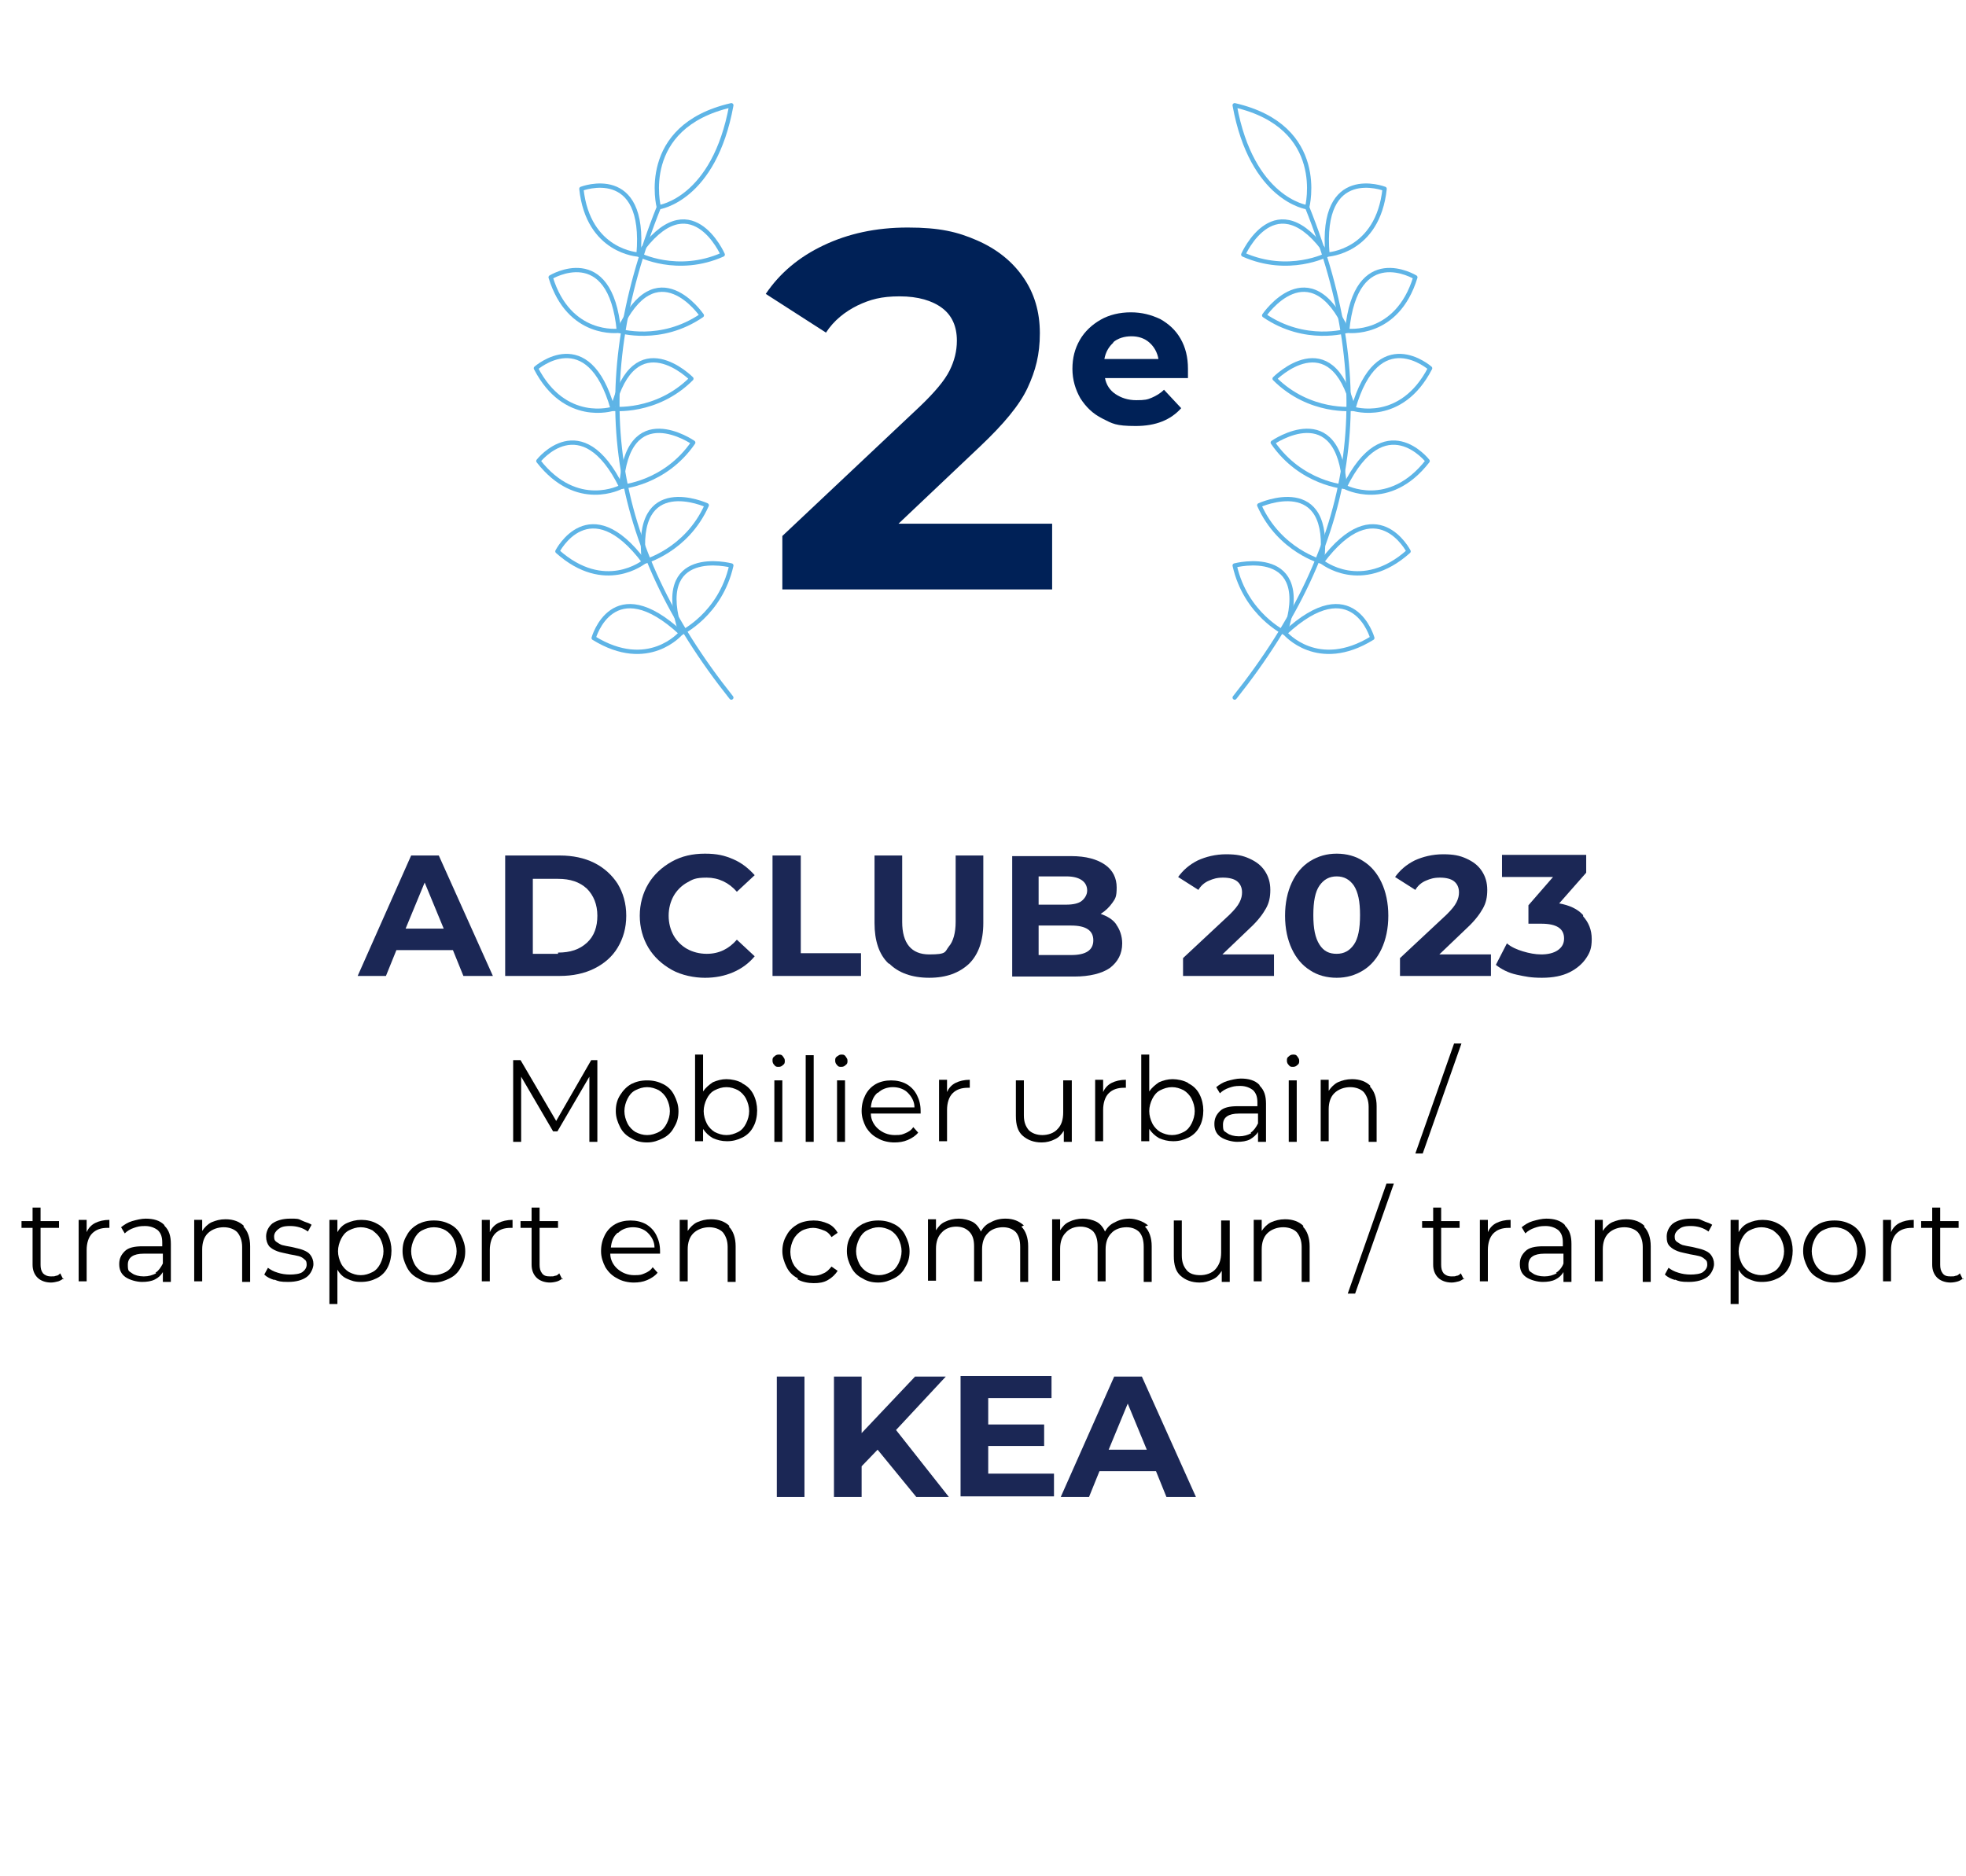 <svg xmlns="http://www.w3.org/2000/svg" id="a" width="4.4in" height="4.2in" viewBox="0 0 319.9 305.1"><defs><style>      .st0 {        fill: #010101;      }      .st1 {        fill: none;        stroke: #5eb4e6;        stroke-linecap: round;        stroke-linejoin: round;        stroke-width: .7px;      }      .st2 {        fill: #1b2755;      }      .st3 {        fill: #002157;      }    </style></defs><g><path class="st2" d="M73.6,154.5h-9.1l-1.7,4.2h-4.6l8.7-19.6h4.5l8.8,19.6h-4.8l-1.7-4.2ZM72.2,151l-3.1-7.5-3.1,7.5h6.2Z"></path><path class="st2" d="M82.2,139.1h8.9c2.1,0,4,.4,5.6,1.2,1.6.8,2.9,2,3.8,3.4.9,1.5,1.4,3.2,1.4,5.2s-.5,3.7-1.4,5.2-2.2,2.6-3.8,3.4c-1.6.8-3.5,1.2-5.6,1.2h-8.9v-19.6h0ZM90.8,154.9c2,0,3.5-.5,4.7-1.6,1.2-1.1,1.7-2.6,1.7-4.4s-.6-3.3-1.7-4.4c-1.2-1.1-2.7-1.6-4.7-1.6h-4.1v12.2h4.1Z"></path><path class="st2" d="M109.3,157.7c-1.6-.9-2.9-2.1-3.8-3.6s-1.4-3.3-1.4-5.2.5-3.7,1.4-5.2,2.2-2.7,3.8-3.6,3.4-1.3,5.4-1.3,3.2.3,4.6.9c1.4.6,2.5,1.5,3.5,2.6l-2.9,2.7c-1.3-1.5-3-2.3-4.9-2.3s-2.3.3-3.2.8-1.7,1.3-2.2,2.2-.8,2-.8,3.2.3,2.3.8,3.2,1.3,1.7,2.2,2.2,2,.8,3.2.8c2,0,3.6-.8,4.9-2.3l2.9,2.7c-.9,1.1-2.1,2-3.5,2.6s-2.9.9-4.6.9-3.8-.4-5.4-1.3Z"></path><path class="st2" d="M125.8,139.1h4.5v15.9h9.8v3.7h-14.4s0-19.6,0-19.6Z"></path><path class="st2" d="M144.6,156.7c-1.6-1.5-2.3-3.8-2.3-6.6v-11h4.5v10.8c0,3.5,1.5,5.3,4.4,5.3s2.5-.4,3.2-1.3c.7-.8,1.1-2.2,1.1-4v-10.8h4.5v11c0,2.9-.8,5.1-2.3,6.6-1.6,1.5-3.7,2.3-6.5,2.3s-5-.8-6.5-2.3h0Z"></path><path class="st2" d="M181.6,150.3c.6.8,1,1.9,1,3.1,0,1.7-.7,3-2,4-1.3.9-3.3,1.4-5.8,1.4h-10.1v-19.6h9.6c2.4,0,4.2.5,5.5,1.4,1.3.9,1.9,2.2,1.9,3.7s-.2,1.8-.7,2.5c-.5.7-1.1,1.3-1.9,1.8,1.1.4,2,.9,2.6,1.8h0ZM169,142.5v4.6h4.5c1.1,0,2-.2,2.5-.6s.9-1,.9-1.7-.3-1.3-.9-1.7c-.6-.4-1.4-.6-2.5-.6h-4.5ZM177,154.7c.6-.4.9-1,.9-1.8,0-1.6-1.2-2.4-3.6-2.4h-5.3v4.8h5.3c1.2,0,2.1-.2,2.7-.6h0Z"></path><path class="st2" d="M207.3,155v3.7h-14.8v-2.9l7.6-7.1c.8-.8,1.3-1.4,1.6-2,.3-.6.4-1.1.4-1.6,0-.8-.3-1.4-.8-1.8-.5-.4-1.3-.6-2.3-.6s-1.6.2-2.3.5c-.7.3-1.3.8-1.7,1.5l-3.3-2.1c.8-1.1,1.8-2,3.2-2.7,1.3-.6,2.9-1,4.6-1s2.7.2,3.8.7c1.1.5,1.9,1.1,2.5,2s.9,1.9.9,3.1-.2,2.1-.7,3-1.3,2-2.6,3.2l-4.5,4.3h8.4,0Z"></path><path class="st2" d="M213.2,157.8c-1.3-.8-2.3-2-3-3.5-.7-1.5-1.1-3.3-1.1-5.4s.4-3.9,1.1-5.4c.7-1.5,1.7-2.7,3-3.5,1.3-.8,2.7-1.2,4.3-1.2s3.1.4,4.3,1.2c1.3.8,2.3,2,3,3.5.7,1.5,1.1,3.3,1.1,5.4s-.4,3.9-1.1,5.4c-.7,1.5-1.7,2.7-3,3.5s-2.7,1.2-4.3,1.2-3.1-.4-4.3-1.2h0ZM220.3,153.6c.7-1,1-2.6,1-4.8s-.3-3.7-1-4.8c-.7-1-1.6-1.5-2.8-1.5s-2.1.5-2.8,1.5c-.7,1-1,2.6-1,4.8s.3,3.7,1,4.8,1.6,1.5,2.8,1.5,2.1-.5,2.8-1.5Z"></path><path class="st2" d="M242.6,155v3.7h-14.8v-2.9l7.6-7.1c.8-.8,1.3-1.4,1.6-2,.3-.6.4-1.1.4-1.6,0-.8-.3-1.4-.8-1.8-.5-.4-1.3-.6-2.3-.6s-1.6.2-2.3.5c-.7.3-1.3.8-1.7,1.5l-3.3-2.1c.8-1.1,1.8-2,3.2-2.7,1.3-.6,2.9-1,4.6-1s2.7.2,3.8.7c1.1.5,1.9,1.1,2.5,2s.9,1.9.9,3.1-.2,2.1-.7,3-1.3,2-2.6,3.2l-4.5,4.3h8.4,0Z"></path><path class="st2" d="M257.6,149c.9,1,1.4,2.2,1.4,3.7s-.3,2.2-.9,3.1-1.5,1.7-2.7,2.3c-1.2.6-2.7.9-4.5.9s-2.7-.2-4.1-.5-2.5-.9-3.4-1.6l1.8-3.5c.7.6,1.6,1,2.6,1.3,1,.3,2,.5,3,.5s2-.2,2.7-.7,1-1.1,1-1.9c0-1.6-1.2-2.4-3.7-2.4h-2.1v-3l4-4.6h-8.3v-3.6h13.7v2.9l-4.4,5c1.7.3,3,.9,3.9,1.9h0Z"></path><path class="st0" d="M97.2,172.4v13.3h-1.3v-10.6l-5.2,8.9h-.7l-5.2-8.9v10.6h-1.3v-13.3h1.2l5.8,9.9,5.7-9.9h1.2Z"></path><path class="st0" d="M102.7,185.1c-.8-.4-1.4-1-1.8-1.8s-.7-1.6-.7-2.6.2-1.8.7-2.6,1.1-1.4,1.8-1.8c.8-.4,1.6-.6,2.6-.6s1.8.2,2.6.6c.8.4,1.4,1,1.8,1.8.4.8.7,1.6.7,2.6s-.2,1.8-.7,2.6c-.4.8-1,1.4-1.8,1.8-.8.4-1.6.7-2.6.7s-1.8-.2-2.6-.7ZM107.2,184.1c.6-.3,1-.8,1.3-1.4.3-.6.5-1.3.5-2s-.2-1.4-.5-2-.8-1.1-1.3-1.4c-.6-.3-1.2-.5-1.9-.5s-1.3.2-1.9.5c-.6.3-1,.8-1.3,1.4-.3.6-.5,1.3-.5,2s.2,1.4.5,2,.8,1.1,1.3,1.4c.6.3,1.2.5,1.9.5s1.3-.2,1.9-.5Z"></path><path class="st0" d="M120.8,176.2c.8.4,1.4,1,1.8,1.8.4.8.6,1.7.6,2.6s-.2,1.9-.6,2.6c-.4.8-1,1.4-1.8,1.8s-1.6.6-2.5.6-1.6-.2-2.3-.5c-.7-.4-1.2-.9-1.6-1.5v2h-1.3v-14.1h1.3v6c.4-.6,1-1.1,1.6-1.5.7-.3,1.4-.5,2.2-.5s1.8.2,2.5.6h0ZM120.1,184.1c.6-.3,1-.8,1.3-1.4s.5-1.3.5-2-.2-1.4-.5-2c-.3-.6-.8-1.1-1.3-1.4-.6-.3-1.2-.5-1.9-.5s-1.3.2-1.9.5c-.6.3-1,.8-1.3,1.4-.3.6-.5,1.3-.5,2s.2,1.4.5,2,.8,1.1,1.3,1.4c.6.3,1.2.5,1.9.5s1.3-.2,1.9-.5Z"></path><path class="st0" d="M126,173.2c-.2-.2-.3-.4-.3-.7s0-.5.3-.7c.2-.2.4-.3.7-.3s.5,0,.7.3.3.4.3.7,0,.5-.3.7c-.2.2-.4.3-.7.3s-.5,0-.7-.3h0ZM126,175.7h1.3v10h-1.3v-10Z"></path><path class="st0" d="M131.1,171.6h1.3v14.1h-1.3v-14.1Z"></path><path class="st0" d="M136.2,173.2c-.2-.2-.3-.4-.3-.7s0-.5.3-.7.4-.3.7-.3.5,0,.7.3.3.4.3.7,0,.5-.3.7c-.2.2-.4.3-.7.3s-.5,0-.7-.3h0ZM136.2,175.7h1.3v10h-1.3v-10Z"></path><path class="st0" d="M150.1,181.1h-8.4c0,1,.5,1.9,1.2,2.5s1.6,1,2.7,1,1.2-.1,1.7-.3c.5-.2,1-.5,1.3-1l.8.9c-.4.5-1,.9-1.7,1.2-.7.3-1.4.4-2.2.4s-1.9-.2-2.7-.7c-.8-.4-1.4-1-1.9-1.8-.4-.8-.7-1.6-.7-2.6s.2-1.8.6-2.6,1-1.4,1.7-1.8,1.6-.6,2.5-.6,1.8.2,2.5.6c.7.4,1.3,1,1.7,1.8.4.8.6,1.6.6,2.6v.4s0,0,0,0ZM142.8,177.7c-.7.6-1,1.4-1.1,2.4h7.1c0-1-.5-1.8-1.1-2.4s-1.5-.9-2.4-.9-1.8.3-2.4.9h0Z"></path><path class="st0" d="M155.5,176.1c.6-.3,1.4-.5,2.3-.5v1.3h-.3c-1.1,0-1.9.3-2.5.9-.6.6-.9,1.6-.9,2.7v5.1h-1.3v-10h1.3v2c.3-.7.8-1.2,1.4-1.5h0Z"></path><path class="st0" d="M174.4,175.7v10h-1.3v-1.8c-.4.6-.8,1.1-1.5,1.4-.6.3-1.3.5-2.1.5-1.3,0-2.3-.4-3.1-1.1-.8-.7-1.1-1.8-1.1-3.2v-5.8h1.3v5.7c0,1.1.3,1.8.8,2.4.5.5,1.3.8,2.2.8s1.9-.3,2.5-1c.6-.6.9-1.5.9-2.7v-5.2h1.3Z"></path><path class="st0" d="M180.9,176.1c.6-.3,1.4-.5,2.3-.5v1.3h-.3c-1.1,0-1.9.3-2.5.9-.6.6-.9,1.6-.9,2.7v5.1h-1.3v-10h1.3v2c.3-.7.8-1.2,1.4-1.5h0Z"></path><path class="st0" d="M193.4,176.2c.8.4,1.4,1,1.8,1.8s.6,1.7.6,2.6-.2,1.9-.6,2.6c-.4.8-1,1.4-1.8,1.8s-1.6.6-2.5.6-1.6-.2-2.3-.5c-.7-.4-1.2-.9-1.6-1.5v2h-1.3v-14.1h1.3v6c.4-.6,1-1.1,1.6-1.5.7-.3,1.4-.5,2.2-.5s1.8.2,2.5.6h0ZM192.6,184.1c.6-.3,1-.8,1.3-1.4s.5-1.3.5-2-.2-1.4-.5-2-.8-1.1-1.3-1.4c-.6-.3-1.2-.5-1.9-.5s-1.3.2-1.9.5c-.6.3-1,.8-1.3,1.4-.3.6-.5,1.3-.5,2s.2,1.4.5,2,.8,1.1,1.3,1.4c.6.3,1.2.5,1.9.5s1.3-.2,1.9-.5Z"></path><path class="st0" d="M205,176.6c.7.7,1,1.6,1,2.9v6.2h-1.3v-1.6c-.3.5-.8.9-1.3,1.2-.6.3-1.3.4-2.1.4s-2-.3-2.7-.8c-.7-.5-1-1.2-1-2.1s.3-1.5.9-2.1,1.6-.8,2.9-.8h3.2v-.6c0-.9-.2-1.5-.7-2-.5-.4-1.2-.7-2.1-.7s-1.2.1-1.8.3c-.6.2-1.1.5-1.5.9l-.6-1c.5-.4,1.1-.8,1.8-1,.7-.2,1.5-.4,2.2-.4,1.3,0,2.3.3,3,1h0ZM203.5,184.2c.5-.3.9-.9,1.2-1.5v-1.6h-3.1c-1.7,0-2.6.6-2.6,1.8s.2,1,.7,1.4c.4.3,1.1.5,1.9.5s1.4-.2,2-.5h0Z"></path><path class="st0" d="M209.7,173.2c-.2-.2-.3-.4-.3-.7s0-.5.3-.7c.2-.2.4-.3.7-.3s.5,0,.7.3.3.4.3.7,0,.5-.3.7c-.2.2-.4.3-.7.3s-.5,0-.7-.3h0ZM209.7,175.7h1.3v10h-1.3v-10Z"></path><path class="st0" d="M222.9,176.7c.7.7,1.1,1.8,1.1,3.2v5.8h-1.3v-5.7c0-1-.3-1.8-.8-2.4-.5-.5-1.3-.8-2.2-.8s-1.9.3-2.6,1c-.6.6-.9,1.5-.9,2.6v5.2h-1.3v-10h1.3v1.8c.4-.6.9-1.1,1.5-1.4.7-.3,1.4-.5,2.3-.5,1.3,0,2.3.4,3,1.1h0Z"></path><path class="st0" d="M236.6,169.7h1.2l-6.3,17.9h-1.2l6.3-17.9Z"></path><path class="st0" d="M10.4,207.9c-.3.2-.6.4-.9.5-.4.1-.8.2-1.2.2-.9,0-1.7-.3-2.2-.8-.5-.5-.8-1.2-.8-2.1v-6h-1.8v-1.1h1.8v-2.2h1.3v2.2h3v1.1h-3v6c0,.6.1,1,.4,1.4.3.3.7.5,1.3.5s.5,0,.8-.1c.3,0,.5-.2.7-.4l.5,1h0Z"></path><path class="st0" d="M15.5,198.9c.6-.3,1.4-.5,2.3-.5v1.3h-.3c-1.1,0-1.9.3-2.5.9-.6.6-.9,1.6-.9,2.7v5.1h-1.3v-10h1.3v2c.3-.7.8-1.2,1.4-1.5h0Z"></path><path class="st0" d="M26.8,199.4c.7.7,1,1.6,1,2.9v6.2h-1.3v-1.6c-.3.5-.7.9-1.3,1.2s-1.3.4-2.1.4-2-.3-2.7-.8c-.7-.5-1-1.2-1-2.1s.3-1.5.9-2.1,1.6-.8,2.9-.8h3.2v-.6c0-.9-.2-1.5-.7-2-.5-.4-1.2-.7-2.1-.7s-1.2.1-1.8.3-1.1.5-1.5.9l-.6-1c.5-.4,1.1-.8,1.8-1,.7-.2,1.5-.4,2.2-.4,1.3,0,2.3.3,3,1h0ZM25.3,207c.5-.3.9-.9,1.2-1.5v-1.6h-3.1c-1.7,0-2.6.6-2.6,1.8s.2,1,.7,1.4c.4.3,1.1.5,1.9.5s1.4-.2,2-.5h0Z"></path><path class="st0" d="M39.6,199.5c.7.7,1.1,1.8,1.1,3.2v5.8h-1.3v-5.7c0-1-.3-1.8-.8-2.4-.5-.5-1.3-.8-2.2-.8s-1.9.3-2.6,1c-.6.6-.9,1.5-.9,2.6v5.2h-1.3v-10h1.3v1.8c.4-.6.9-1.1,1.5-1.4.7-.3,1.4-.5,2.3-.5,1.3,0,2.3.4,3,1.1h0Z"></path><path class="st0" d="M44.7,208.2c-.7-.2-1.3-.5-1.7-.9l.6-1.1c.4.3.9.6,1.6.8.6.2,1.3.3,2,.3s1.6-.1,2-.4c.4-.3.7-.7.7-1.2s-.1-.7-.4-.9c-.2-.2-.5-.4-.9-.5-.4-.1-.9-.2-1.5-.3-.8-.2-1.5-.3-2-.5s-.9-.4-1.3-.8c-.3-.4-.5-.9-.5-1.6s.3-1.5,1-2.1c.7-.5,1.7-.8,2.9-.8s1.3,0,1.9.3,1.2.4,1.6.7l-.6,1.1c-.8-.6-1.8-.9-2.9-.9s-1.5.2-1.9.5c-.4.3-.7.7-.7,1.2s.1.7.4.9.6.4.9.5c.4.1.9.2,1.5.3.8.2,1.4.3,1.9.5.5.2.9.4,1.2.8.3.4.5.9.5,1.5s-.4,1.6-1.1,2.1c-.7.5-1.7.8-3,.8s-1.6-.1-2.3-.4h0Z"></path><path class="st0" d="M61.3,199c.8.4,1.4,1,1.8,1.8.4.8.6,1.7.6,2.6s-.2,1.9-.6,2.7c-.4.8-1,1.4-1.8,1.8-.8.4-1.6.6-2.6.6s-1.5-.2-2.2-.5-1.2-.8-1.6-1.5v5.6h-1.3v-13.7h1.3v2c.4-.7.9-1.2,1.6-1.5s1.4-.5,2.3-.5,1.8.2,2.5.6h0ZM60.6,206.9c.6-.3,1-.8,1.3-1.4.3-.6.5-1.3.5-2s-.2-1.4-.5-2-.8-1-1.3-1.4c-.6-.3-1.2-.5-1.9-.5s-1.3.2-1.9.5c-.6.3-1,.8-1.3,1.4s-.5,1.3-.5,2,.2,1.4.5,2c.3.6.8,1.1,1.3,1.4.6.3,1.2.5,1.9.5s1.3-.2,1.9-.5Z"></path><path class="st0" d="M68,207.9c-.8-.4-1.4-1-1.8-1.8-.4-.8-.7-1.6-.7-2.6s.2-1.8.7-2.6c.4-.8,1.1-1.4,1.8-1.8.8-.4,1.6-.6,2.6-.6s1.8.2,2.6.6c.8.4,1.4,1,1.8,1.8.4.8.7,1.6.7,2.6s-.2,1.8-.7,2.6c-.4.8-1,1.4-1.8,1.8-.8.4-1.6.7-2.6.7s-1.8-.2-2.6-.7ZM72.5,206.9c.6-.3,1-.8,1.3-1.4.3-.6.5-1.3.5-2s-.2-1.4-.5-2c-.3-.6-.8-1.1-1.3-1.4s-1.2-.5-1.9-.5-1.3.2-1.9.5-1,.8-1.3,1.4c-.3.6-.5,1.3-.5,2s.2,1.4.5,2c.3.6.8,1.1,1.3,1.4.6.3,1.2.5,1.9.5s1.3-.2,1.9-.5Z"></path><path class="st0" d="M81.1,198.9c.6-.3,1.4-.5,2.3-.5v1.3h-.3c-1.1,0-1.9.3-2.5.9-.6.6-.9,1.6-.9,2.7v5.1h-1.3v-10h1.3v2c.3-.7.8-1.2,1.4-1.5h0Z"></path><path class="st0" d="M91.6,207.9c-.3.2-.6.4-.9.5s-.8.2-1.2.2c-.9,0-1.7-.3-2.2-.8-.5-.5-.8-1.2-.8-2.1v-6h-1.8v-1.1h1.8v-2.2h1.3v2.2h3v1.1h-3v6c0,.6.1,1,.4,1.4s.7.5,1.3.5.5,0,.8-.1c.3,0,.5-.2.7-.4l.5,1h0Z"></path><path class="st0" d="M107.7,203.9h-8.4c0,1,.5,1.9,1.2,2.5.7.6,1.6,1,2.7,1s1.2-.1,1.7-.3,1-.5,1.3-1l.8.9c-.4.5-1,.9-1.7,1.2-.7.3-1.4.4-2.2.4s-1.9-.2-2.7-.7c-.8-.4-1.4-1-1.9-1.8-.4-.8-.7-1.6-.7-2.6s.2-1.8.6-2.6c.4-.8,1-1.4,1.7-1.8s1.6-.6,2.5-.6,1.8.2,2.5.6,1.3,1,1.7,1.8.6,1.6.6,2.6v.4s0,0,0,0ZM100.5,200.5c-.7.6-1,1.4-1.1,2.4h7.1c0-1-.5-1.8-1.1-2.4s-1.5-.9-2.4-.9-1.8.3-2.4.9Z"></path><path class="st0" d="M118.6,199.5c.7.7,1.1,1.8,1.1,3.2v5.8h-1.3v-5.7c0-1-.3-1.8-.8-2.4-.5-.5-1.3-.8-2.2-.8s-1.9.3-2.6,1c-.6.6-.9,1.5-.9,2.6v5.2h-1.3v-10h1.3v1.8c.4-.6.9-1.1,1.5-1.4.7-.3,1.4-.5,2.3-.5,1.3,0,2.3.4,3,1.1h0Z"></path><path class="st0" d="M129.8,207.9c-.8-.4-1.4-1-1.8-1.8s-.7-1.7-.7-2.6.2-1.8.7-2.6c.4-.8,1.1-1.4,1.8-1.8s1.7-.6,2.6-.6,1.6.2,2.3.5c.7.3,1.2.8,1.6,1.5l-1,.7c-.3-.5-.7-.9-1.3-1.1-.5-.2-1.1-.4-1.7-.4s-1.4.2-1.9.5-1,.8-1.3,1.4c-.3.6-.5,1.3-.5,2s.2,1.5.5,2c.3.6.8,1,1.3,1.4.6.3,1.2.5,1.9.5s1.1-.1,1.7-.4c.5-.2.9-.6,1.3-1.1l1,.7c-.4.6-.9,1.1-1.6,1.5s-1.4.5-2.3.5-1.9-.2-2.6-.6h0Z"></path><path class="st0" d="M140.3,207.9c-.8-.4-1.4-1-1.8-1.8-.4-.8-.7-1.6-.7-2.6s.2-1.8.7-2.6c.4-.8,1.1-1.4,1.8-1.8.8-.4,1.6-.6,2.6-.6s1.8.2,2.6.6c.8.4,1.4,1,1.8,1.8.4.8.7,1.6.7,2.6s-.2,1.8-.7,2.6c-.4.8-1,1.4-1.8,1.8-.8.4-1.6.7-2.6.7s-1.8-.2-2.6-.7ZM144.9,206.9c.6-.3,1-.8,1.3-1.4.3-.6.5-1.3.5-2s-.2-1.4-.5-2c-.3-.6-.8-1.1-1.3-1.4-.6-.3-1.2-.5-1.9-.5s-1.3.2-1.9.5c-.6.3-1,.8-1.3,1.4-.3.6-.5,1.3-.5,2s.2,1.4.5,2c.3.6.8,1.1,1.3,1.4.6.3,1.2.5,1.9.5s1.3-.2,1.9-.5Z"></path><path class="st0" d="M166.2,199.5c.7.7,1.1,1.8,1.1,3.2v5.8h-1.3v-5.7c0-1-.2-1.8-.7-2.4-.5-.5-1.2-.8-2.1-.8s-1.9.3-2.5,1c-.6.6-.9,1.5-.9,2.6v5.2h-1.3v-5.7c0-1-.2-1.8-.8-2.4-.5-.5-1.2-.8-2.1-.8s-1.8.3-2.4,1c-.6.6-.9,1.5-.9,2.6v5.2h-1.3v-10h1.3v1.8c.4-.6.8-1.1,1.5-1.4.6-.3,1.4-.5,2.2-.5s1.6.2,2.2.5,1.1.9,1.4,1.6c.4-.7.9-1.2,1.6-1.5.7-.4,1.5-.6,2.4-.6,1.3,0,2.2.4,3,1.1h0Z"></path><path class="st0" d="M186.3,199.5c.7.7,1.1,1.8,1.1,3.2v5.8h-1.3v-5.7c0-1-.2-1.8-.7-2.4-.5-.5-1.2-.8-2.1-.8s-1.9.3-2.5,1c-.6.6-.9,1.5-.9,2.6v5.2h-1.3v-5.7c0-1-.2-1.8-.7-2.4-.5-.5-1.2-.8-2.1-.8s-1.8.3-2.4,1c-.6.6-.9,1.5-.9,2.6v5.2h-1.3v-10h1.3v1.8c.4-.6.8-1.1,1.5-1.4.6-.3,1.4-.5,2.2-.5s1.6.2,2.2.5,1.1.9,1.4,1.6c.4-.7.9-1.2,1.6-1.5.7-.4,1.5-.6,2.4-.6s2.2.4,3,1.1h0Z"></path><path class="st0" d="M200.1,198.5v10h-1.3v-1.8c-.4.6-.8,1.1-1.5,1.4s-1.3.5-2.1.5c-1.3,0-2.3-.4-3.1-1.1-.8-.7-1.1-1.8-1.1-3.2v-5.8h1.3v5.7c0,1.1.3,1.8.8,2.4s1.3.8,2.2.8,1.9-.3,2.5-1,.9-1.5.9-2.7v-5.2h1.3Z"></path><path class="st0" d="M212,199.5c.7.7,1.1,1.8,1.1,3.2v5.8h-1.3v-5.7c0-1-.3-1.8-.8-2.4-.5-.5-1.3-.8-2.2-.8s-1.9.3-2.6,1c-.6.6-.9,1.5-.9,2.6v5.2h-1.3v-10h1.3v1.8c.4-.6.9-1.1,1.5-1.4.7-.3,1.4-.5,2.3-.5,1.3,0,2.3.4,3,1.1h0Z"></path><path class="st0" d="M225.6,192.5h1.2l-6.3,17.9h-1.2l6.3-17.9Z"></path><path class="st0" d="M238.3,207.9c-.3.2-.6.4-.9.5-.4.1-.8.2-1.2.2-.9,0-1.7-.3-2.2-.8-.5-.5-.8-1.2-.8-2.1v-6h-1.8v-1.1h1.8v-2.2h1.3v2.2h3v1.1h-3v6c0,.6.1,1,.4,1.4.3.3.7.5,1.3.5s.5,0,.8-.1c.3,0,.5-.2.7-.4l.5,1h0Z"></path><path class="st0" d="M243.5,198.9c.6-.3,1.4-.5,2.3-.5v1.3h-.3c-1.1,0-1.9.3-2.5.9-.6.6-.9,1.6-.9,2.7v5.1h-1.3v-10h1.3v2c.3-.7.8-1.2,1.4-1.5h0Z"></path><path class="st0" d="M254.7,199.4c.7.7,1,1.6,1,2.9v6.2h-1.3v-1.6c-.3.5-.7.9-1.3,1.2-.6.3-1.3.4-2.1.4s-2-.3-2.7-.8c-.7-.5-1-1.2-1-2.1s.3-1.5.9-2.1,1.6-.8,2.9-.8h3.2v-.6c0-.9-.2-1.5-.7-2-.5-.4-1.2-.7-2.1-.7s-1.2.1-1.8.3-1.1.5-1.5.9l-.6-1c.5-.4,1.1-.8,1.8-1,.7-.2,1.5-.4,2.2-.4,1.3,0,2.3.3,3,1h0ZM253.2,207c.5-.3,1-.9,1.2-1.5v-1.6h-3.1c-1.7,0-2.6.6-2.6,1.8s.2,1,.7,1.4c.4.3,1.1.5,1.9.5s1.4-.2,2-.5h0Z"></path><path class="st0" d="M267.5,199.5c.7.7,1.1,1.8,1.1,3.2v5.8h-1.3v-5.7c0-1-.3-1.8-.8-2.4-.5-.5-1.3-.8-2.2-.8s-1.9.3-2.6,1c-.6.6-.9,1.5-.9,2.6v5.2h-1.3v-10h1.3v1.8c.4-.6.9-1.1,1.5-1.4.7-.3,1.4-.5,2.3-.5,1.3,0,2.3.4,3,1.1h0Z"></path><path class="st0" d="M272.6,208.2c-.7-.2-1.3-.5-1.7-.9l.6-1.1c.4.3.9.6,1.6.8.6.2,1.3.3,2,.3s1.6-.1,2-.4c.4-.3.7-.7.7-1.2s-.1-.7-.4-.9c-.2-.2-.5-.4-.9-.5-.4-.1-.9-.2-1.5-.3-.8-.2-1.5-.3-2-.5s-.9-.4-1.3-.8-.5-.9-.5-1.6.3-1.5,1-2.1c.7-.5,1.7-.8,2.9-.8s1.3,0,1.9.3,1.2.4,1.6.7l-.6,1.1c-.8-.6-1.8-.9-2.9-.9s-1.5.2-1.9.5c-.4.3-.7.7-.7,1.2s.1.7.4.9.6.4.9.5c.4.1.9.2,1.5.3.8.2,1.4.3,1.9.5.5.2.9.4,1.2.8.3.4.5.9.5,1.5s-.4,1.6-1.1,2.1c-.7.5-1.7.8-3,.8s-1.6-.1-2.3-.4h0Z"></path><path class="st0" d="M289.3,199c.8.4,1.4,1,1.8,1.8s.6,1.7.6,2.6-.2,1.9-.6,2.7-1,1.4-1.8,1.8c-.8.4-1.6.6-2.6.6s-1.5-.2-2.2-.5-1.2-.8-1.6-1.5v5.6h-1.3v-13.7h1.3v2c.4-.7.9-1.2,1.6-1.5s1.4-.5,2.3-.5,1.8.2,2.5.6h0ZM288.5,206.9c.6-.3,1-.8,1.3-1.4.3-.6.5-1.3.5-2s-.2-1.4-.5-2c-.3-.6-.8-1-1.3-1.4-.6-.3-1.2-.5-1.9-.5s-1.3.2-1.9.5c-.6.3-1,.8-1.3,1.4-.3.6-.5,1.3-.5,2s.2,1.4.5,2c.3.6.8,1.1,1.3,1.4.6.3,1.2.5,1.9.5s1.3-.2,1.9-.5Z"></path><path class="st0" d="M295.9,207.9c-.8-.4-1.4-1-1.8-1.8-.4-.8-.7-1.6-.7-2.6s.2-1.8.7-2.6c.4-.8,1.1-1.4,1.8-1.8s1.6-.6,2.6-.6,1.8.2,2.6.6,1.4,1,1.8,1.8c.4.8.7,1.6.7,2.6s-.2,1.8-.7,2.6c-.4.8-1,1.4-1.8,1.8-.8.4-1.6.7-2.6.7s-1.8-.2-2.6-.7ZM300.4,206.9c.6-.3,1-.8,1.3-1.4.3-.6.5-1.3.5-2s-.2-1.4-.5-2c-.3-.6-.8-1.1-1.3-1.4s-1.2-.5-1.9-.5-1.3.2-1.9.5-1,.8-1.3,1.4c-.3.6-.5,1.3-.5,2s.2,1.4.5,2c.3.6.8,1.1,1.3,1.4.6.3,1.2.5,1.9.5s1.3-.2,1.9-.5Z"></path><path class="st0" d="M309.1,198.9c.6-.3,1.4-.5,2.3-.5v1.3h-.3c-1.1,0-1.9.3-2.5.9-.6.6-.9,1.6-.9,2.7v5.1h-1.3v-10h1.3v2c.3-.7.8-1.2,1.4-1.5h0Z"></path><path class="st0" d="M319.5,207.9c-.3.2-.6.4-.9.5s-.8.2-1.2.2c-.9,0-1.7-.3-2.2-.8s-.8-1.2-.8-2.1v-6h-1.8v-1.1h1.8v-2.2h1.3v2.2h3v1.1h-3v6c0,.6.1,1,.4,1.4s.7.5,1.3.5.5,0,.8-.1c.3,0,.5-.2.7-.4l.5,1h0Z"></path><path class="st2" d="M126.4,223.9h4.5v19.6h-4.5v-19.6Z"></path><path class="st2" d="M142.8,235.8l-2.6,2.7v5h-4.5v-19.6h4.5v9.2l8.7-9.2h5l-8.1,8.7,8.6,10.9h-5.3l-6.3-7.7h0Z"></path><path class="st2" d="M171.5,239.8v3.6h-15.2v-19.6h14.8v3.6h-10.3v4.3h9.1v3.5h-9.1v4.5h10.7Z"></path><path class="st2" d="M188,239.3h-9.1l-1.7,4.2h-4.6l8.7-19.6h4.5l8.8,19.6h-4.8l-1.7-4.2ZM186.6,235.8l-3.1-7.5-3.1,7.5h6.2,0Z"></path></g><g><g><path class="st3" d="M171.2,84.9v10.9h-43.9v-8.7l22.4-21.1c2.4-2.3,4-4.2,4.8-5.8.8-1.6,1.2-3.2,1.2-4.9,0-2.3-.8-4.1-2.4-5.3-1.6-1.2-3.9-1.9-6.9-1.9s-4.8.5-6.9,1.5c-2,1-3.8,2.4-5.1,4.4l-9.8-6.3c2.3-3.4,5.4-6,9.4-7.9,4-1.9,8.5-2.9,13.7-2.9s8.1.7,11.3,2.1c3.2,1.4,5.7,3.4,7.5,6,1.8,2.6,2.7,5.6,2.7,9.1s-.7,6.1-2,8.9c-1.3,2.8-3.9,5.9-7.7,9.5l-13.3,12.6h25Z"></path><path class="st3" d="M193.3,61.4h-13.5c.2,1.1.8,2,1.7,2.6s2,1,3.4,1,1.8-.1,2.5-.4c.7-.3,1.4-.7,2-1.3l2.8,3c-1.7,1.9-4.1,2.9-7.4,2.9s-3.8-.4-5.4-1.2c-1.6-.8-2.7-1.9-3.6-3.3-.8-1.4-1.3-3-1.3-4.8s.4-3.3,1.2-4.7c.8-1.4,2-2.5,3.4-3.3s3.1-1.2,4.9-1.2,3.3.4,4.8,1.1c1.4.8,2.5,1.8,3.3,3.2.8,1.4,1.2,3,1.2,4.9s0,.5,0,1.4ZM181.2,55.6c-.8.7-1.3,1.6-1.5,2.7h8.8c-.2-1.1-.7-2-1.5-2.7-.8-.7-1.8-1-2.9-1s-2.2.3-3,1Z"></path></g><g><g><path class="st1" d="M119,113.4c-19.9-25-23.7-50.1-11.8-79.8"></path><g><path class="st1" d="M110.8,102.9s-5.3,6.3-14.2.8c0,0,3.1-11.1,14.2-.8Z"></path><path class="st1" d="M110.8,102.9s6.4-3,8.2-11c0,0-13-3.4-8.2,11Z"></path></g><g><path class="st1" d="M104.8,91.3s-6.4,5.2-14.1-1.7c0,0,5.2-10.2,14.1,1.7Z"></path><path class="st1" d="M104.8,91.3s6.9-1.8,10.2-9.2c0,0-12-5.5-10.2,9.2Z"></path></g><g><path class="st1" d="M101.1,79.1s-7.2,3.9-13.5-4.2c0,0,7-9,13.5,4.2Z"></path><path class="st1" d="M101.1,79.1s7.1-.5,11.7-7.2c0,0-10.8-7.5-11.7,7.2Z"></path></g><g><path class="st1" d="M99.7,66.4s-7.8,2.5-12.5-6.6c0,0,8.5-7.5,12.5,6.6Z"></path><path class="st1" d="M99.7,66.4s7.1.8,12.8-4.9c0,0-9.2-9.3-12.8,4.9Z"></path></g><g><path class="st1" d="M100.7,53.7s-8.1,1.1-11.1-8.7c0,0,9.7-5.9,11.1,8.7Z"></path><path class="st1" d="M100.7,53.7s6.8,2.1,13.5-2.5c0,0-7.4-10.9-13.5,2.5Z"></path></g><g><path class="st1" d="M103.9,41.3s-8.2-.4-9.3-10.7c0,0,10.6-4.1,9.3,10.7Z"></path><path class="st1" d="M103.9,41.3s6.3,3.3,13.7,0c0,0-5.3-12.1-13.7,0Z"></path></g><path class="st1" d="M119,17c-15.2,3.5-11.8,16.6-11.8,16.6,0,0,9-1.2,11.8-16.6Z"></path></g><g><path class="st1" d="M200.9,113.4c19.9-25,23.7-50.1,11.8-79.8"></path><g><path class="st1" d="M209.1,102.9s5.3,6.3,14.2.8c0,0-3.1-11.1-14.2-.8Z"></path><path class="st1" d="M209.1,102.9s-6.4-3-8.2-11c0,0,13-3.4,8.2,11Z"></path></g><g><path class="st1" d="M215.1,91.3s6.4,5.2,14.1-1.7c0,0-5.2-10.2-14.1,1.7Z"></path><path class="st1" d="M215.1,91.3s-6.9-1.8-10.2-9.2c0,0,12-5.5,10.2,9.2Z"></path></g><g><path class="st1" d="M218.8,79.1s7.2,3.9,13.5-4.2c0,0-7-9-13.5,4.2Z"></path><path class="st1" d="M218.8,79.1s-7.1-.5-11.7-7.2c0,0,10.8-7.5,11.7,7.2Z"></path></g><g><path class="st1" d="M220.2,66.4s7.8,2.5,12.5-6.6c0,0-8.5-7.5-12.5,6.6Z"></path><path class="st1" d="M220.2,66.4s-7.1.8-12.8-4.9c0,0,9.2-9.3,12.8,4.9Z"></path></g><g><path class="st1" d="M219.2,53.7s8.1,1.1,11.1-8.7c0,0-9.7-5.9-11.1,8.7Z"></path><path class="st1" d="M219.2,53.7s-6.8,2.1-13.5-2.5c0,0,7.4-10.9,13.5,2.5Z"></path></g><g><path class="st1" d="M216,41.3s8.2-.4,9.3-10.7c0,0-10.6-4.1-9.3,10.7Z"></path><path class="st1" d="M216,41.3s-6.3,3.3-13.7,0c0,0,5.3-12.1,13.7,0Z"></path></g><path class="st1" d="M200.9,17c15.2,3.5,11.8,16.6,11.8,16.6,0,0-9-1.2-11.8-16.6Z"></path></g></g></g></svg>